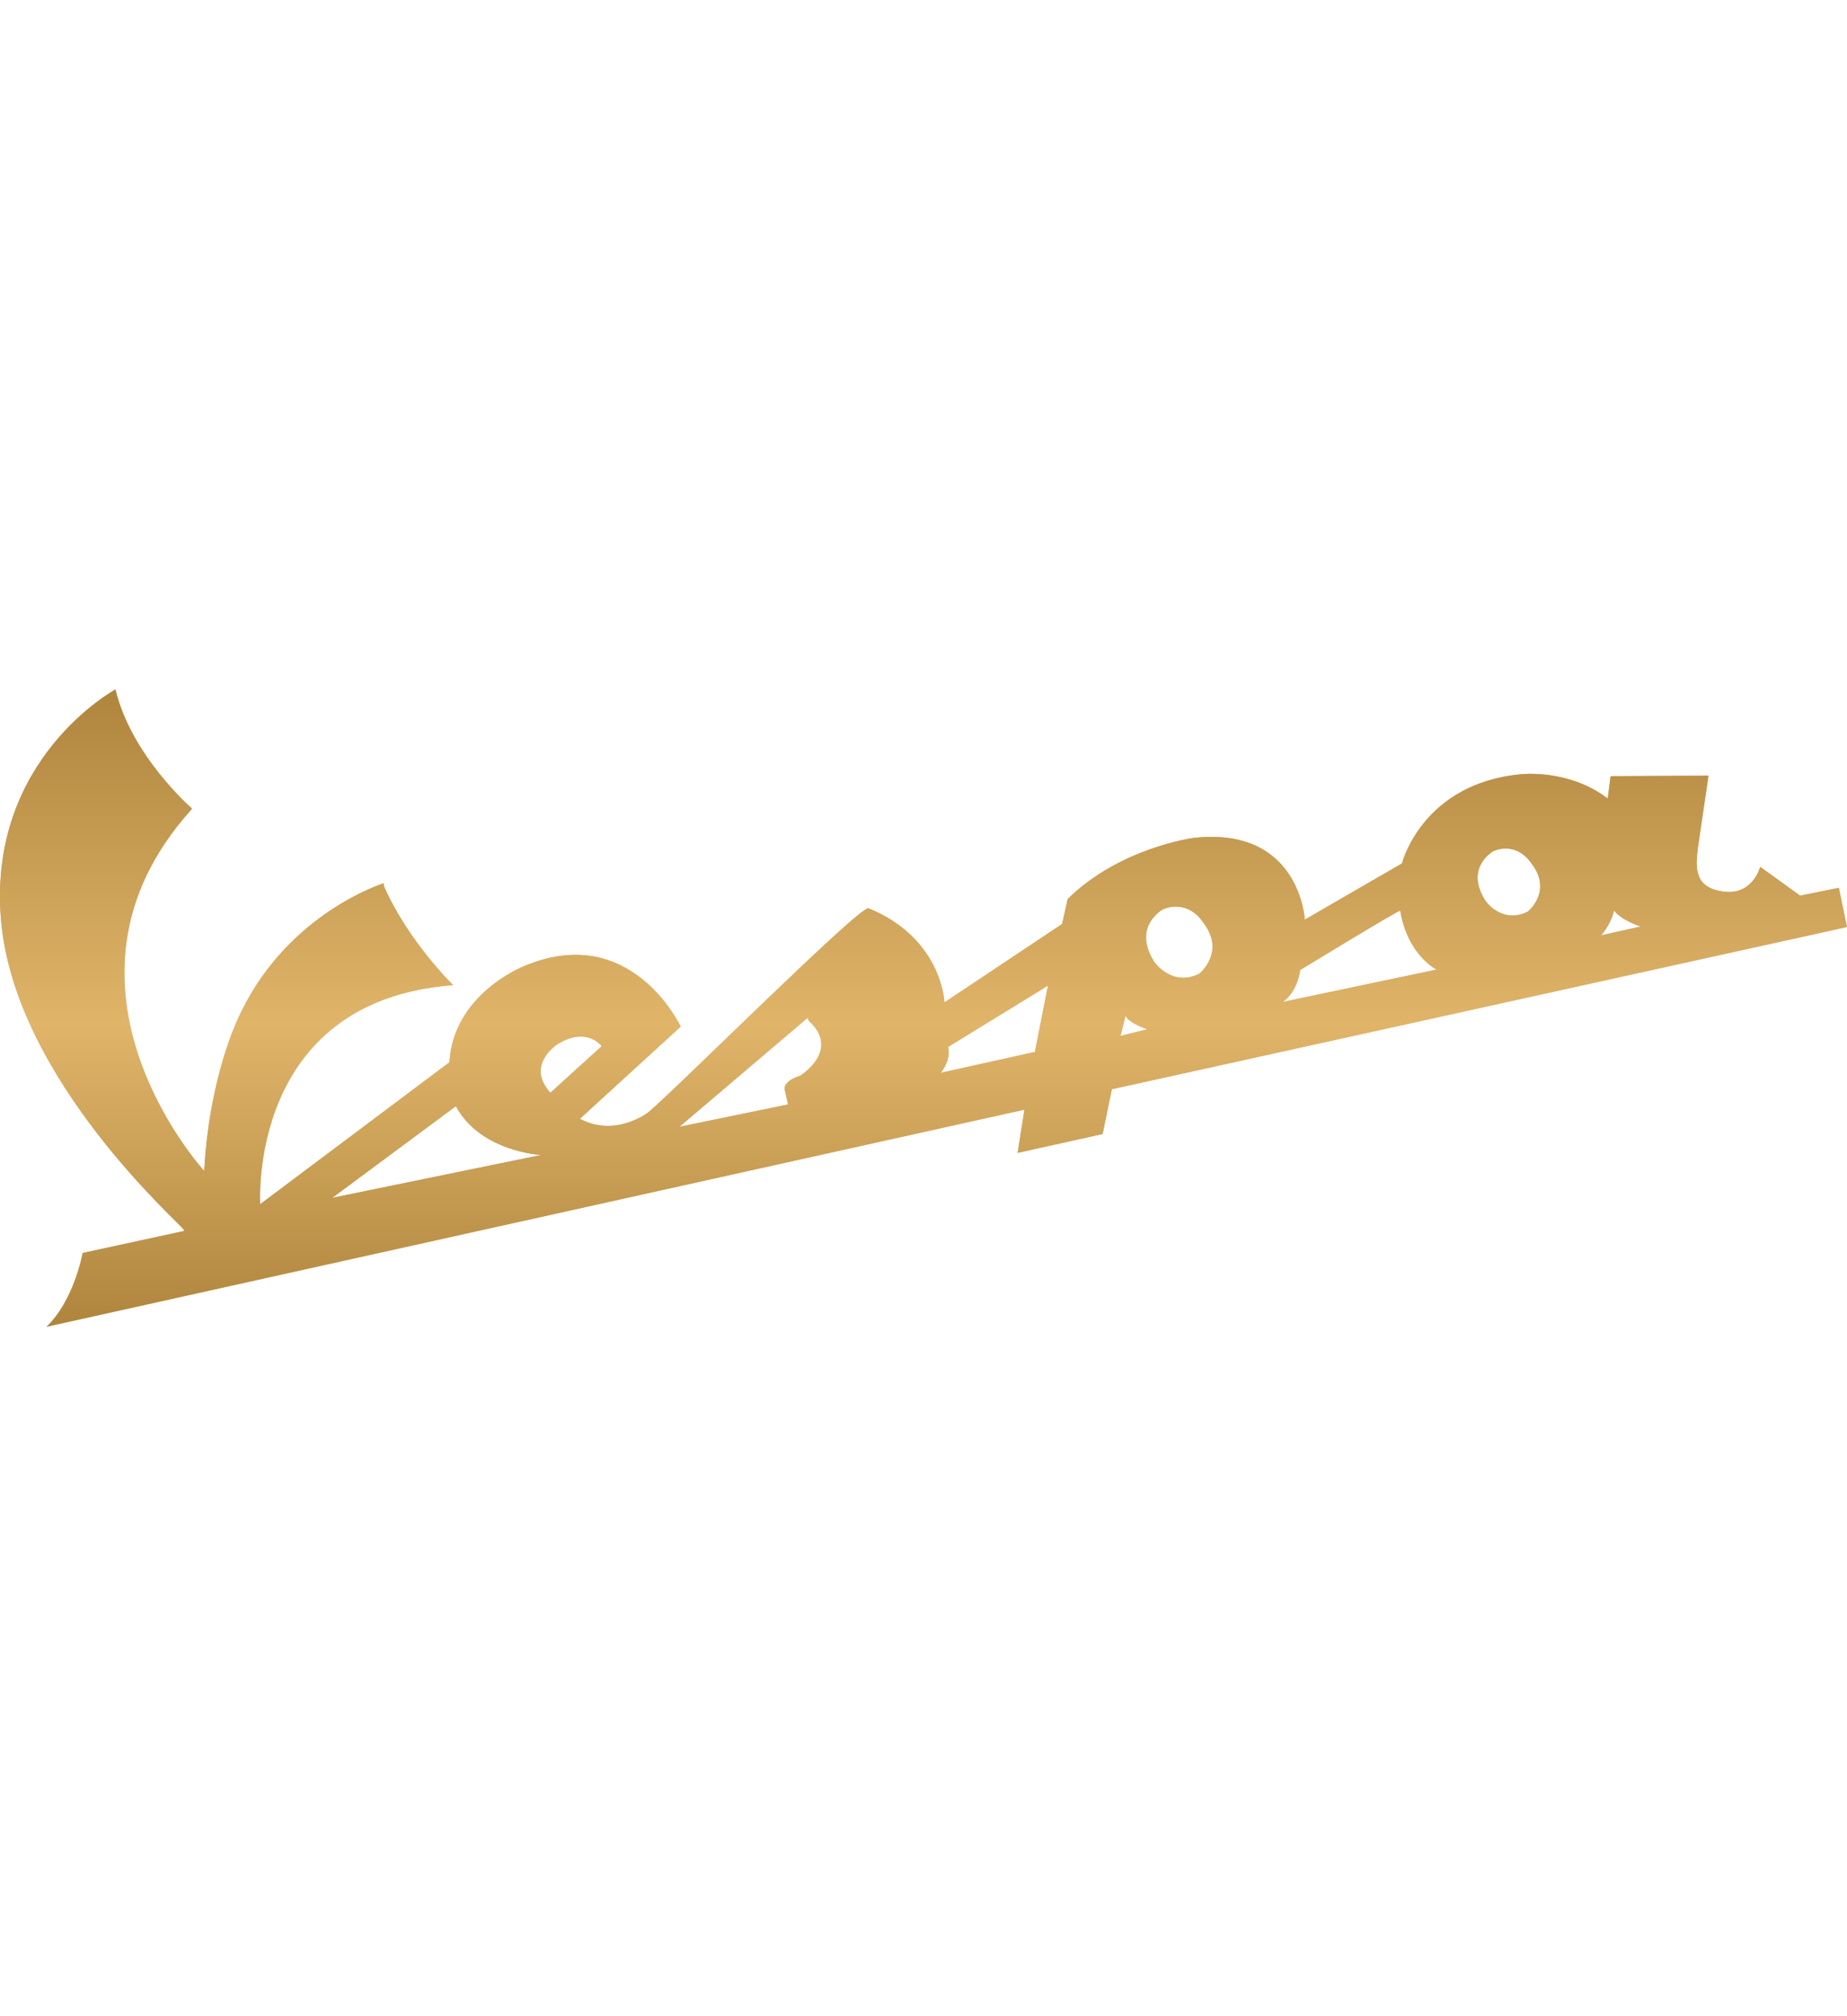 <svg height="120" viewBox="0 0 110 120" width="110" xmlns="http://www.w3.org/2000/svg" xmlns:xlink="http://www.w3.org/1999/xlink"><defs><linearGradient id="a" x1="50%" x2="50%" y1="0%" y2="100%"><stop offset="0" stop-color="#af853e"/><stop offset=".526" stop-color="#e0b56a"/><stop offset="1" stop-color="#af853e"/></linearGradient><path id="b" d="m6.877 41.034s-7.609 4.114-6.82 13.673c.788 9.559 10.816 18.222 10.891 18.486l.03.069-6.054 1.313s-.51 2.838-2.155 4.391l58.244-12.923-.407 2.573 5.059-1.123.552-2.666 43.782-9.654-.486-2.33-2.303.466-2.38-1.714s-.428 1.671-2.123 1.479c-1.83-.207-1.729-1.426-1.594-2.581l.636-4.325-5.828.029-.171 1.332c-2.302-1.765-5.133-1.45-5.133-1.45-5.926.539-7.123 5.313-7.123 5.313l-5.785 3.345s-.292-5.569-6.626-4.865c0 0-4.374.571-7.495 3.634l-.332 1.488-7.01 4.67s-.126-3.805-4.519-5.604c-.483-.2-11.493 10.794-13.126 12.152 0 0-1.956 1.51-4.067.376l6.002-5.485s-2.947-6.327-9.364-3.581c0 0-4.174 1.641-4.405 5.703l-11.271 8.445s-.79-12.118 11.487-13.037c0 0-2.665-2.591-4.113-5.874-.053-.124.002-.196.002-.196s-5.627 1.736-8.5 7.65c-.042.088-1.856 3.484-2.207 9.383l-.01.092s-10.156-11.092-.763-21.501c.058-.063.01-.092.01-.092s-3.597-3.124-4.526-7.062zm27.247 20.711c1.156-.261 1.71.524 1.71.524l-3.055 2.77c-1.498-1.632.368-2.864.452-2.914.331-.194.627-.319.893-.379zm35.428-7.725c1.38-.33 2.052.814 2.127.913 1.326 1.737-.242 3.016-.248 3.02-1.635.811-2.665-.666-2.702-.725-1.326-2.111.543-3.115.543-3.115.098-.036.188-.07.28-.092zm19.668-3.461c1.3-.31 1.939.771 2.011.863 1.248 1.638-.238 2.836-.243 2.838-1.541.764-2.505-.615-2.539-.671-1.25-1.99.506-2.941.506-2.941.093-.034.179-.068.266-.089zm-41.117 10.011s.022.141.091.206c1.895 1.763-.543 3.251-.543 3.251-1.054.339-.916.82-.916.82l.197.889-6.472 1.331 7.643-6.496zm-20.952 5.266c1.464 2.725 5.079 2.906 5.079 2.906l-12.442 2.55zm35.264-7.177-.779 3.95-5.604 1.243c.673-.924.426-1.539.426-1.539zm20.98-4.459c.431 2.645 2.161 3.509 2.161 3.509l-9.166 1.928c.91-.625 1.038-1.901 1.038-1.901s5.953-3.632 5.968-3.536zm-16.37 6.266c.317.497 1.318.791 1.318.791l-1.61.402zm29.103-6.277c.455.611 1.595.955 1.595.955l-2.365.525c.625-.739.77-1.48.77-1.48z"/></defs><g fill="none" fill-rule="evenodd"><use fill="#d1a65c" xlink:href="#b"/><use fill="url(#a)" xlink:href="#b"/></g></svg>